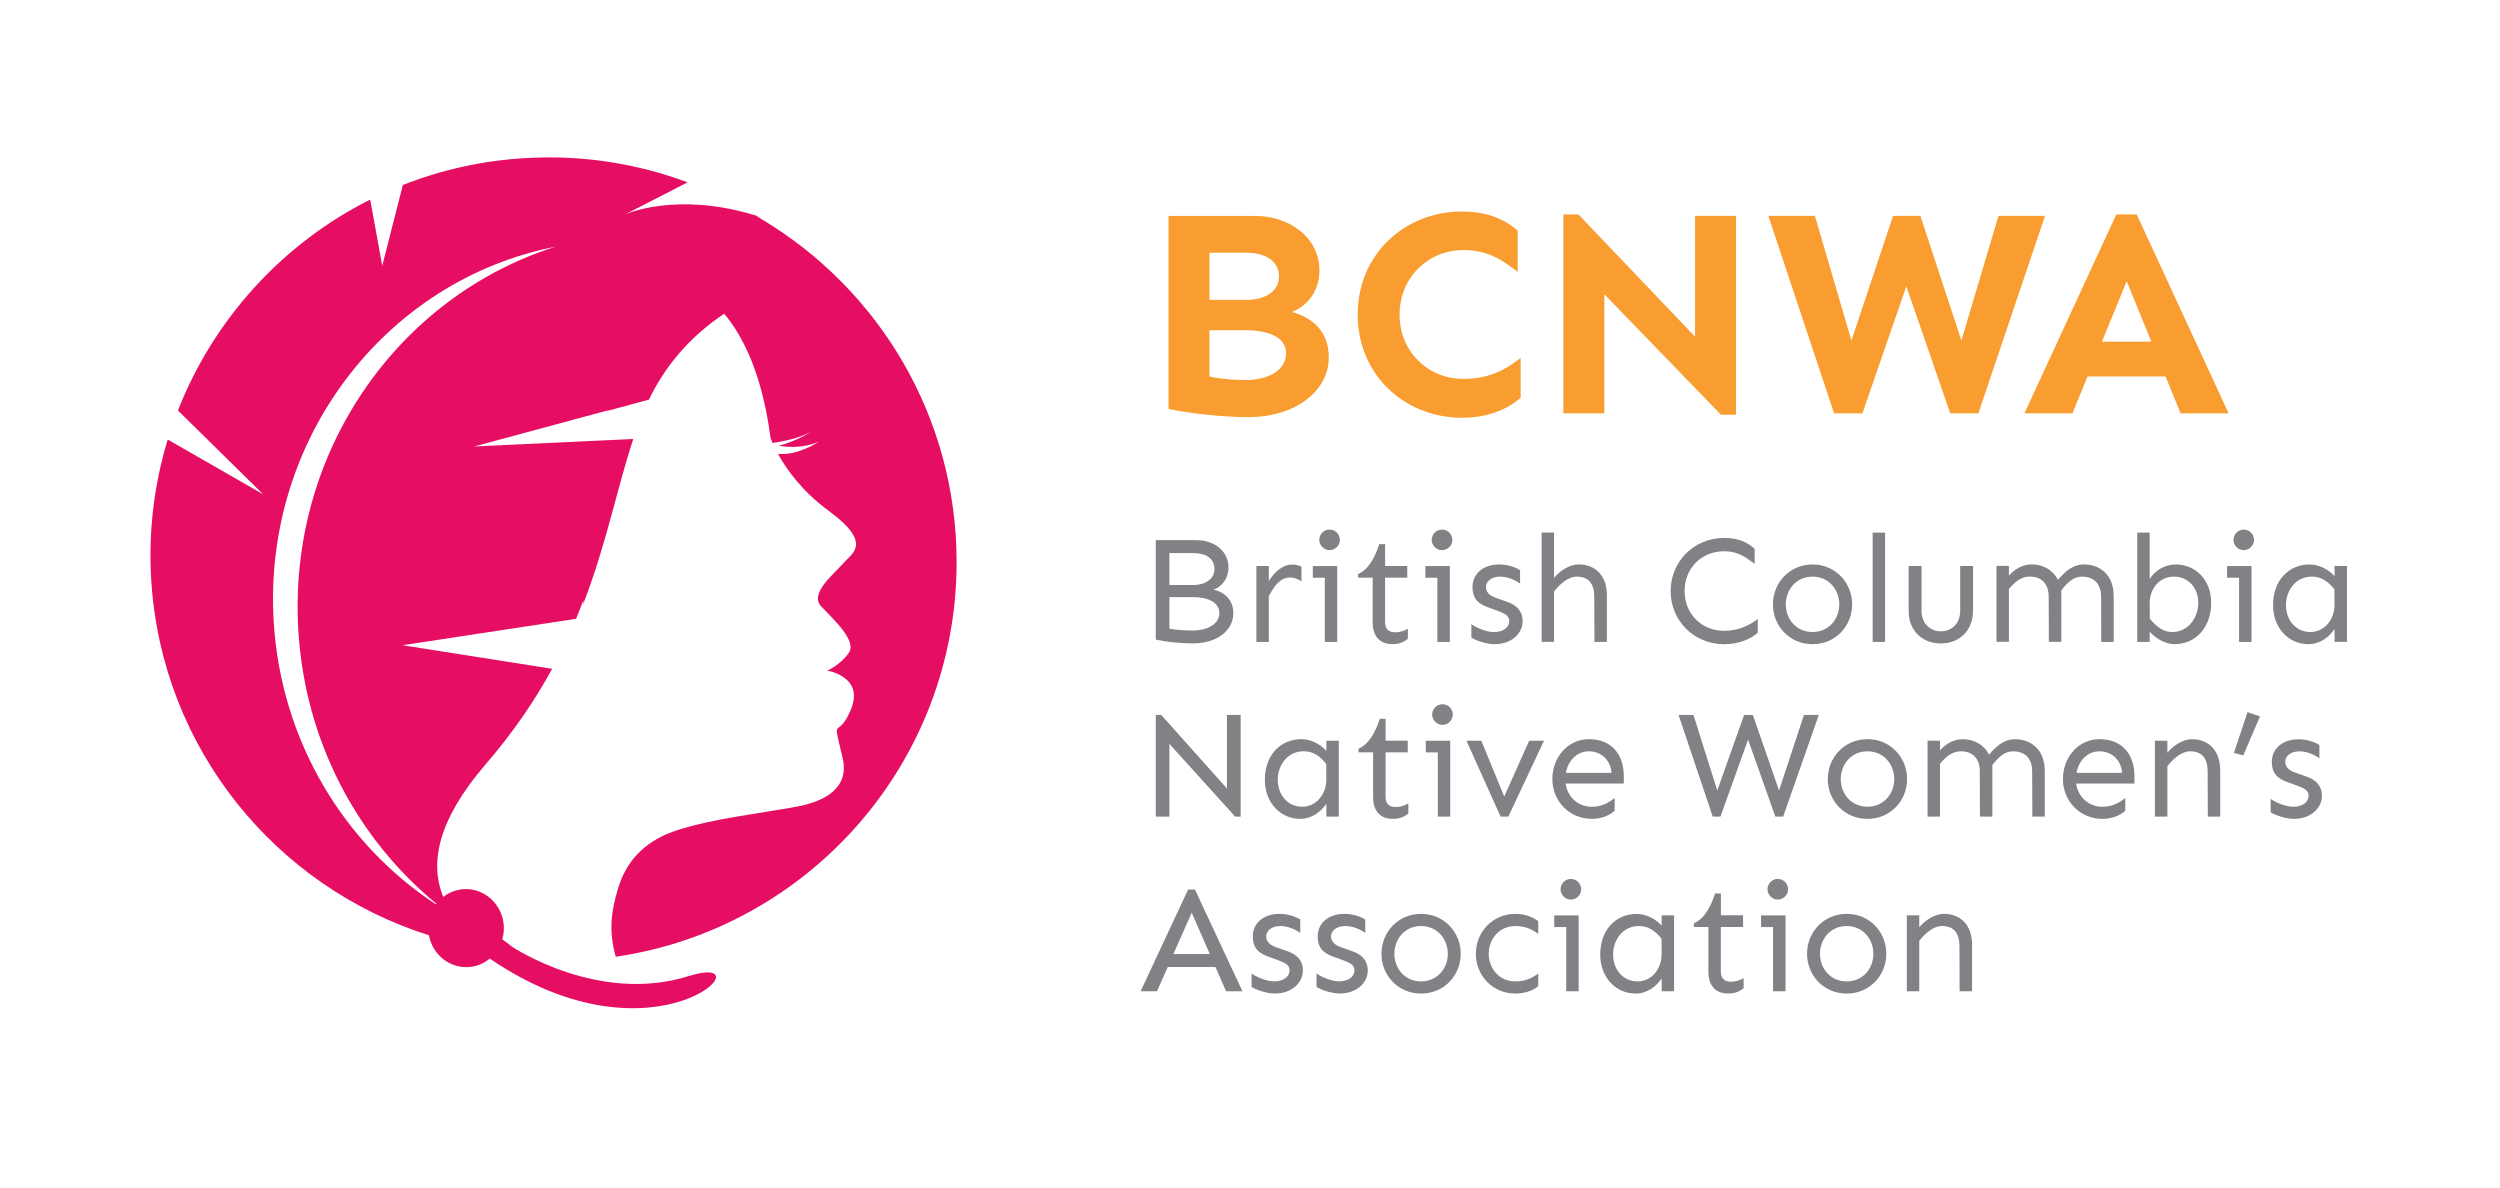<?xml version="1.0" encoding="UTF-8"?>
<svg id="Layer_1" xmlns="http://www.w3.org/2000/svg" version="1.1" viewBox="0 0 454.5 216">
  <!-- Generator: Adobe Illustrator 29.3.1, SVG Export Plug-In . SVG Version: 2.1.0 Build 151)  -->
  <defs>
    <style>
      .st0 {
        fill: #e50e63;
      }

      .st1 {
        fill: #f99d31;
      }

      .st2 {
        fill: #808285;
      }
    </style>
  </defs>
  <g>
    <path class="st1" d="M241.57,65.02c0,6-6,10.82-14.67,10.82-4.71,0-11.08-.75-14.46-1.5v-35.08h15.75c6.16,0,11.68,3.86,11.68,9.91,0,3.27-1.66,6.16-4.98,7.55,3.21.91,6.69,3.11,6.69,8.3h0ZM219.88,54.52h6.75c3.43,0,5.89-1.61,5.89-4.23,0-2.84-2.46-4.34-5.89-4.34h-6.75v8.57ZM233.81,64.22c0-3-3.37-4.18-7.34-4.18h-6.59v8.41c2.04.49,5.04.65,6.59.65,4.12,0,7.34-1.82,7.34-4.87h0Z"/>
    <path class="st1" d="M275.92,41.93v7.5c-2.63-1.98-5.14-3.96-9.91-3.96-6.43,0-11.57,5.04-11.57,11.73s5.14,11.68,11.57,11.68c4.77,0,7.77-1.71,10.44-3.8v7.23c-2.46,2.2-6.16,3.64-10.66,3.64-10.28,0-18.96-7.66-18.96-18.75s8.68-18.75,18.96-18.75c4.5,0,7.66,1.34,10.13,3.48Z"/>
    <path class="st1" d="M312.88,75.41l-21.21-21.91v21.64h-7.45v-36.16h2.73l21.21,22.23v-21.96h7.45v36.15h-2.73Z"/>
    <path class="st1" d="M354.55,75.14l-7.98-23.09-7.98,23.09h-5.15l-11.95-35.89h8.46l6.64,22.66,7.56-22.66h4.98l7.45,22.66,6.74-22.66h8.46l-12.11,35.89h-5.13.01Z"/>
    <path class="st1" d="M379.51,68.44l-2.73,6.7h-8.74l16.71-36.16h3.7l16.71,36.16h-8.73l-2.73-6.7h-14.19,0ZM386.63,51.14l-4.5,10.98h9l-4.5-10.98Z"/>
    <path class="st2" d="M224.22,111.48c0,3.09-2.9,5.49-7.37,5.49-2.29,0-5-.3-6.73-.69v-18.08h7.39c3.29,0,5.83,1.99,5.83,5,0,1.52-.8,3.28-2.71,4,1.63.33,3.59,1.6,3.59,4.27h0ZM212.6,106.35h4.33c2.32,0,3.86-1.19,3.86-2.87,0-1.96-1.54-2.93-3.86-2.93h-4.33v5.8ZM221.68,111.48c0-2.01-2.13-2.92-4.69-2.92h-4.39v5.74c1.33.24,3.17.33,4.19.33,2.76,0,4.89-1.21,4.89-3.15Z"/>
    <path class="st2" d="M236.61,103.01v2.7c-.58-.44-1.3-.72-2.02-.72-1.88,0-2.9,1.52-3.92,3.37v8.34h-2.26v-13.8h2.26v2.76c1.05-1.82,2.68-3.03,4.25-3.03.63,0,1.18.14,1.69.39h0Z"/>
    <path class="st2" d="M243.12,116.7h-2.27v-11.67h-2.18v-2.12h4.44v13.8h0ZM239.84,98.15c0-.99.8-1.87,1.88-1.87s1.87.88,1.87,1.87-.83,1.87-1.87,1.87-1.88-.91-1.88-1.87Z"/>
    <path class="st2" d="M255.84,102.9v2.12h-4.03v8.08c0,1.16.58,1.85,1.8,1.85,1.1,0,1.79-.33,2.34-.66v1.84c-.74.58-1.46.97-2.84.97-2.35,0-3.56-1.54-3.56-3.89v-8.19h-2.65v-.66c1.79-.8,2.95-2.7,3.86-5.44h1.05v3.98h4.03,0Z"/>
    <path class="st2" d="M263.57,116.7h-2.26v-11.67h-2.18v-2.12h4.45v13.8h-.01ZM260.28,98.15c0-.99.8-1.87,1.88-1.87s1.88.88,1.88,1.87-.83,1.87-1.88,1.87-1.88-.91-1.88-1.87Z"/>
    <path class="st2" d="M276.35,103.67v2.43c-.77-.58-2.23-1.27-3.62-1.27-1.73,0-2.59.99-2.59,1.88,0,.69.42,1.49,1.68,1.93l2.32.83c1.79.64,2.68,1.85,2.68,3.42,0,2.35-2.13,4.22-5.08,4.22-1.63,0-3.62-.74-4.25-1.21v-2.43c.77.58,2.7,1.44,4.08,1.44,1.74,0,2.81-.86,2.81-2.02,0-.88-.69-1.33-1.98-1.79l-2.05-.75c-2.15-.8-2.65-2.07-2.65-3.64,0-2.35,1.9-4.09,4.86-4.09,1.62,0,3.14.58,3.78,1.05h.01Z"/>
    <path class="st2" d="M292.13,108.28v8.42h-2.26l-.03-8.2c0-2.37-1.02-3.67-3.2-3.67-1.46,0-3.01,1.27-4.11,2.7v9.16h-2.26v-19.87h2.26v8.25c.86-1.08,2.62-2.46,4.5-2.46,2.82,0,5.11,1.85,5.11,5.66h0Z"/>
    <path class="st2" d="M319,99.78v2.73c-1.24-.85-2.73-2.29-5.54-2.29-4.14,0-7.2,3.09-7.2,7.23s3.06,7.23,7.2,7.23c2.81,0,4.8-1.16,6.1-2.15v2.49c-1.3,1.16-3.42,2.1-6.1,2.1-5.58,0-9.74-4.36-9.74-9.66s4.17-9.66,9.74-9.66c2.68,0,4.25.83,5.54,1.99h0Z"/>
    <path class="st2" d="M336.72,109.88c0,3.92-3.02,7.23-7.2,7.23s-7.2-3.31-7.2-7.23,3.01-7.26,7.2-7.26,7.2,3.34,7.2,7.26ZM324.66,109.88c0,2.68,1.91,5.02,4.86,5.02s4.86-2.35,4.86-5.02-1.9-5.05-4.86-5.05-4.86,2.37-4.86,5.05Z"/>
    <path class="st2" d="M340.45,116.7v-19.87h2.26v19.87h-2.26Z"/>
    <path class="st2" d="M358.69,111.07c0,3.64-2.54,5.91-5.85,5.91s-5.85-2.26-5.85-5.91v-8.17h2.35v8.17c0,2.4,1.66,3.7,3.51,3.7s3.51-1.3,3.51-3.7v-8.17h2.34v8.17h-.01Z"/>
    <path class="st2" d="M384.27,108.28v8.42h-2.26l-.03-8.2c0-2.37-1.3-3.67-3.48-3.67-1.6,0-2.71,1.16-3.75,2.48v9.38h-2.27l-.03-8.2c0-2.37-1.29-3.67-3.47-3.67-1.52,0-2.73,1.02-3.76,2.26v9.6h-2.26v-13.8h2.26v1.77c.89-.99,2.27-2.04,4.14-2.04,1.99,0,3.84.94,4.77,2.81,1.3-1.52,2.71-2.81,4.75-2.81,2.81,0,5.38,1.85,5.38,5.66h.01Z"/>
    <path class="st2" d="M390.81,105.24c.96-1.46,2.65-2.62,4.75-2.62,3.56,0,6.43,2.76,6.43,6.96,0,4.55-2.87,7.53-6.65,7.53-1.58,0-3.34-.94-4.53-2.26v1.85h-2.26v-19.87h2.26v8.42h0ZM390.81,109.82l.03,2.65c1.16,1.43,2.4,2.43,4.08,2.43,2.96,0,4.72-2.65,4.72-5.32s-1.76-4.75-4.44-4.75c-2.51,0-4.42,2.04-4.39,4.99h0Z"/>
    <path class="st2" d="M409.32,116.7h-2.26v-11.67h-2.18v-2.12h4.45v13.8h-.01ZM406.04,98.15c0-.99.8-1.87,1.87-1.87s1.87.88,1.87,1.87-.82,1.87-1.87,1.87-1.87-.91-1.87-1.87Z"/>
    <path class="st2" d="M424.42,104.74v-1.85h2.26v13.8h-2.26v-2.34c-.97,1.46-2.65,2.76-4.75,2.76-3.56,0-6.43-2.9-6.43-7.09,0-4.55,2.88-7.4,6.66-7.4,1.57,0,3.33.8,4.52,2.12ZM415.59,110.02c0,2.68,1.76,4.88,4.44,4.88,2.51,0,4.42-2.18,4.39-5.13l-.03-2.65c-1.16-1.43-2.4-2.29-4.08-2.29-2.96,0-4.72,2.51-4.72,5.18h0Z"/>
    <path class="st2" d="M224.55,148.46l-11.95-13.22v13.22h-2.48v-18.49h.99l11.95,13.38v-13.38h2.49v18.49h-1Z"/>
    <path class="st2" d="M241.13,136.51v-1.85h2.26v13.8h-2.26v-2.35c-.96,1.46-2.65,2.76-4.75,2.76-3.56,0-6.43-2.9-6.43-7.09,0-4.55,2.87-7.4,6.66-7.4,1.57,0,3.33.8,4.52,2.12h0ZM232.3,141.78c0,2.68,1.77,4.88,4.45,4.88,2.51,0,4.41-2.18,4.38-5.14l-.03-2.65c-1.16-1.44-2.4-2.29-4.08-2.29-2.96,0-4.72,2.51-4.72,5.19h0Z"/>
    <path class="st2" d="M255.93,134.65v2.12h-4.03v8.09c0,1.16.58,1.85,1.79,1.85,1.1,0,1.79-.33,2.35-.66v1.85c-.75.58-1.47.97-2.85.97-2.34,0-3.56-1.54-3.56-3.89v-8.2h-2.65v-.66c1.8-.8,2.95-2.71,3.87-5.44h1.05v3.97h4.03Z"/>
    <path class="st2" d="M263.65,148.46h-2.26v-11.68h-2.18v-2.12h4.44v13.8ZM260.37,129.91c0-.99.8-1.88,1.88-1.88s1.87.89,1.87,1.88-.83,1.88-1.87,1.88-1.88-.91-1.88-1.88Z"/>
    <path class="st2" d="M272.81,148.46l-6.21-13.8h2.7l4.17,10.15,4.53-10.15h2.7l-6.48,13.8h-1.41Z"/>
    <path class="st2" d="M295.22,142.44h-10.6c.32,2.32,2.15,4.23,4.8,4.23,1.98,0,3.22-.91,4.13-1.58v2.29c-.55.55-1.99,1.49-4.13,1.49-4.2,0-7.2-3.31-7.2-7.23s2.76-7.26,6.64-7.26c4.25,0,6.35,2.92,6.35,6.71v1.35h.01ZM292.99,140.51c-.28-2.68-2.18-3.92-4.12-3.92-2.26,0-3.8,1.74-4.19,3.92h8.31Z"/>
    <path class="st2" d="M322.76,148.46l-4.96-13.99-5.02,13.99h-1.41l-6.21-18.49h2.71l4.33,13.74,4.88-13.74,1.6.03,4.75,13.71,4.53-13.74h2.7l-6.48,18.49h-1.42Z"/>
    <path class="st2" d="M346.71,141.64c0,3.92-3.01,7.23-7.21,7.23s-7.21-3.31-7.21-7.23,3.01-7.26,7.21-7.26,7.21,3.34,7.21,7.26ZM334.65,141.64c0,2.68,1.9,5.02,4.86,5.02s4.86-2.35,4.86-5.02-1.9-5.05-4.86-5.05-4.86,2.37-4.86,5.05Z"/>
    <path class="st2" d="M371.74,140.04v8.42h-2.26l-.03-8.2c0-2.38-1.3-3.67-3.48-3.67-1.6,0-2.71,1.16-3.76,2.49v9.38h-2.26l-.02-8.2c0-2.38-1.3-3.67-3.48-3.67-1.52,0-2.73,1.02-3.76,2.26v9.61h-2.26v-13.8h2.26v1.77c.88-1,2.27-2.04,4.14-2.04,1.99,0,3.83.94,4.77,2.81,1.3-1.52,2.71-2.81,4.75-2.81,2.81,0,5.38,1.85,5.38,5.66h.01Z"/>
    <path class="st2" d="M388.04,142.44h-10.6c.33,2.32,2.15,4.23,4.8,4.23,1.99,0,3.23-.91,4.14-1.58v2.29c-.55.55-1.99,1.49-4.14,1.49-4.2,0-7.2-3.31-7.2-7.23s2.76-7.26,6.65-7.26c4.25,0,6.35,2.92,6.35,6.71v1.35h0ZM385.81,140.51c-.27-2.68-2.18-3.92-4.11-3.92-2.26,0-3.8,1.74-4.19,3.92h8.3Z"/>
    <path class="st2" d="M403.64,140.04v8.42h-2.26l-.03-8.2c0-2.38-1.02-3.67-3.2-3.67-1.47,0-3.01,1.27-4.12,2.71v9.16h-2.27v-13.8h2.27v2.18c.86-1.08,2.62-2.45,4.49-2.45,2.82,0,5.11,1.85,5.11,5.66h.01Z"/>
    <path class="st2" d="M407.83,137.33l-1.71-.44,2.48-7.42,2.27.77-3.04,7.09Z"/>
    <path class="st2" d="M421.66,135.43v2.43c-.77-.58-2.24-1.27-3.62-1.27-1.74,0-2.59,1-2.59,1.88,0,.69.41,1.49,1.68,1.93l2.32.83c1.79.63,2.68,1.85,2.68,3.42,0,2.35-2.13,4.22-5.08,4.22-1.63,0-3.61-.75-4.25-1.21v-2.43c.77.58,2.7,1.44,4.09,1.44,1.74,0,2.81-.86,2.81-2.02,0-.88-.69-1.32-1.99-1.79l-2.04-.74c-2.15-.8-2.65-2.07-2.65-3.64,0-2.34,1.91-4.08,4.86-4.08,1.62,0,3.14.58,3.78,1.05v-.02Z"/>
    <path class="st2" d="M212.3,175.8l-1.96,4.41h-2.98l8.64-18.49h1.24l8.64,18.49h-2.98l-1.93-4.41h-8.67ZM216.66,165.92l-3.34,7.53h6.62l-3.29-7.53h0Z"/>
    <path class="st2" d="M236.39,167.19v2.42c-.77-.58-2.23-1.26-3.61-1.26-1.74,0-2.59.99-2.59,1.87,0,.69.41,1.49,1.69,1.94l2.31.82c1.8.64,2.68,1.85,2.68,3.42,0,2.35-2.12,4.22-5.08,4.22-1.62,0-3.61-.75-4.25-1.21v-2.43c.77.58,2.71,1.43,4.09,1.43,1.74,0,2.81-.85,2.81-2.02,0-.88-.69-1.32-1.99-1.79l-2.04-.74c-2.15-.8-2.65-2.07-2.65-3.64,0-2.35,1.91-4.08,4.86-4.08,1.62,0,3.15.58,3.78,1.05h0Z"/>
    <path class="st2" d="M248.2,167.19v2.42c-.78-.58-2.24-1.26-3.62-1.26-1.74,0-2.6.99-2.6,1.87,0,.69.42,1.49,1.69,1.94l2.31.82c1.79.64,2.68,1.85,2.68,3.42,0,2.35-2.12,4.22-5.07,4.22-1.62,0-3.62-.75-4.25-1.21v-2.43c.77.58,2.7,1.43,4.08,1.43,1.74,0,2.82-.85,2.82-2.02,0-.88-.69-1.32-1.99-1.79l-2.04-.74c-2.15-.8-2.65-2.07-2.65-3.64,0-2.35,1.9-4.08,4.86-4.08,1.63,0,3.14.58,3.78,1.05Z"/>
    <path class="st2" d="M265.56,173.4c0,3.92-3.01,7.23-7.21,7.23s-7.2-3.31-7.2-7.23,3.01-7.26,7.2-7.26,7.21,3.33,7.21,7.26ZM253.5,173.4c0,2.67,1.9,5.02,4.85,5.02s4.86-2.35,4.86-5.02-1.9-5.05-4.86-5.05-4.85,2.37-4.85,5.05Z"/>
    <path class="st2" d="M279.65,167.49v2.29c-1.05-.77-2.29-1.43-4.14-1.43-2.95,0-4.86,2.37-4.86,5.05s1.91,5.02,4.86,5.02c1.85,0,3.09-.66,4.14-1.43v2.29c-.55.55-2.12,1.35-4.14,1.35-4.19,0-7.2-3.31-7.2-7.23s3.01-7.26,7.2-7.26c2.02,0,3.59.83,4.14,1.35h0Z"/>
    <path class="st2" d="M287,180.21h-2.26v-11.67h-2.18v-2.12h4.44v13.8h0ZM283.71,161.67c0-.99.8-1.88,1.87-1.88s1.88.89,1.88,1.88-.83,1.88-1.88,1.88-1.87-.91-1.87-1.88Z"/>
    <path class="st2" d="M302.09,168.26v-1.85h2.26v13.8h-2.26v-2.34c-.96,1.46-2.64,2.76-4.74,2.76-3.56,0-6.43-2.9-6.43-7.09,0-4.56,2.87-7.39,6.65-7.39,1.57,0,3.33.8,4.52,2.12h0ZM293.26,173.54c0,2.68,1.77,4.88,4.45,4.88,2.5,0,4.41-2.18,4.38-5.13l-.03-2.65c-1.16-1.43-2.39-2.29-4.08-2.29-2.95,0-4.72,2.51-4.72,5.19h0Z"/>
    <path class="st2" d="M316.89,166.41v2.12h-4.04v8.09c0,1.15.58,1.85,1.79,1.85,1.11,0,1.79-.33,2.35-.66v1.85c-.75.58-1.47.96-2.84.96-2.35,0-3.56-1.54-3.56-3.89v-8.2h-2.65v-.66c1.8-.8,2.96-2.71,3.87-5.44h1.05v3.97h4.04-.01Z"/>
    <path class="st2" d="M324.61,180.21h-2.27v-11.67h-2.18v-2.12h4.45v13.8h0ZM321.33,161.67c0-.99.8-1.88,1.87-1.88s1.87.89,1.87,1.88-.83,1.88-1.87,1.88-1.87-.91-1.87-1.88Z"/>
    <path class="st2" d="M342.93,173.4c0,3.92-3.01,7.23-7.2,7.23s-7.21-3.31-7.21-7.23,3.01-7.26,7.21-7.26,7.2,3.33,7.2,7.26ZM330.87,173.4c0,2.67,1.9,5.02,4.86,5.02s4.85-2.35,4.85-5.02-1.9-5.05-4.85-5.05-4.86,2.37-4.86,5.05Z"/>
    <path class="st2" d="M358.52,171.8v8.41h-2.26l-.03-8.19c0-2.37-1.02-3.67-3.2-3.67-1.46,0-3.01,1.26-4.11,2.7v9.16h-2.26v-13.8h2.26v2.18c.86-1.07,2.62-2.45,4.5-2.45,2.81,0,5.11,1.85,5.11,5.66h0Z"/>
  </g>
  <path class="st0" d="M30.49,79.91c-2.44,8.03-3.54,16.61-3,25.48,1.88,30.78,22.74,55.88,50.49,64.64.64,3.47,3.69,6,7.18,5.79,1.48-.09,2.81-.66,3.88-1.55,30.46,20.8,51.07-1.52,36.17,3.18-16.42,5.18-32.05-5.3-32.05-5.3l-1.85-1.4c.23-.77.33-1.58.28-2.43-.24-3.91-3.5-6.9-7.29-6.67-1.41.09-2.68.6-3.72,1.41-2.47-6.02-1.12-13.85,7.68-24.07,5.15-5.97,9.06-11.78,12.12-17.4l-27.19-4.29,31.54-4.8c.47-1.13.89-2.23,1.31-3.34-.01.21,0,.43-.01.64,4.29-11.09,6.17-21.22,9.1-29.98h-.25s-28.66,1.35-28.66,1.35l24.21-6.54s-.03.07-.03.07l7.58-2.05c2.77-5.76,7.05-11.17,13.67-15.62,3.29,3.9,6.89,10.73,8.43,22.58,0,0,.13.34.37.92,2.32-.33,5.37-.99,7.46-2.31-1.13.73-3.47,2.07-6.32,2.82,1.8.3,4.52.43,7.29-.74-.07,0-3.73,2.57-7.45,2.21,1.47,2.67,4.28,6.73,9.19,10.33,8.13,5.96,4.28,7.72,2.7,9.56-1.57,1.84-6.24,5.47-4.05,7.82,2.2,2.35,6.61,6.29,5.02,8.51-1.6,2.21-3.88,3.19-3.88,3.19,0,0,6.76,1.07,4.29,7.05-2.48,5.98-3.51.38-1.52,8.78,1.35,5.7-3.55,7.99-8.21,8.87-6.87,1.3-15.09,2.14-21.83,4.3-5.27,1.69-9.07,5-10.75,10.51-1.27,4.17-1.78,7.72-.45,12.51,35.04-5.13,61.97-35.28,61.97-71.75,0-26.52-14.24-49.69-35.47-62.35-.35-.22-.69-.46-1.04-.67-.16-.05-.33-.1-.52-.15-14.24-4.19-23.2-.05-23.2-.05l11.32-5.82c-9.18-3.43-19.21-5.03-29.63-4.4-7.8.47-15.23,2.16-22.13,4.88l-3.75,14.69-2.19-12.04c-15.96,8.02-28.44,21.74-34.95,38.34l15.48,15.24-17.33-9.95h0ZM49.76,113.03c-2.01-33.23,20.37-62.13,51.24-68.18-28.72,9.07-48.72,37.48-46.76,69.8,1.22,20.24,10.83,37.92,25.11,49.66-.03.04-.06.07-.08.11-16.64-10.91-28.18-29.59-29.51-51.4h0Z"/>
</svg>